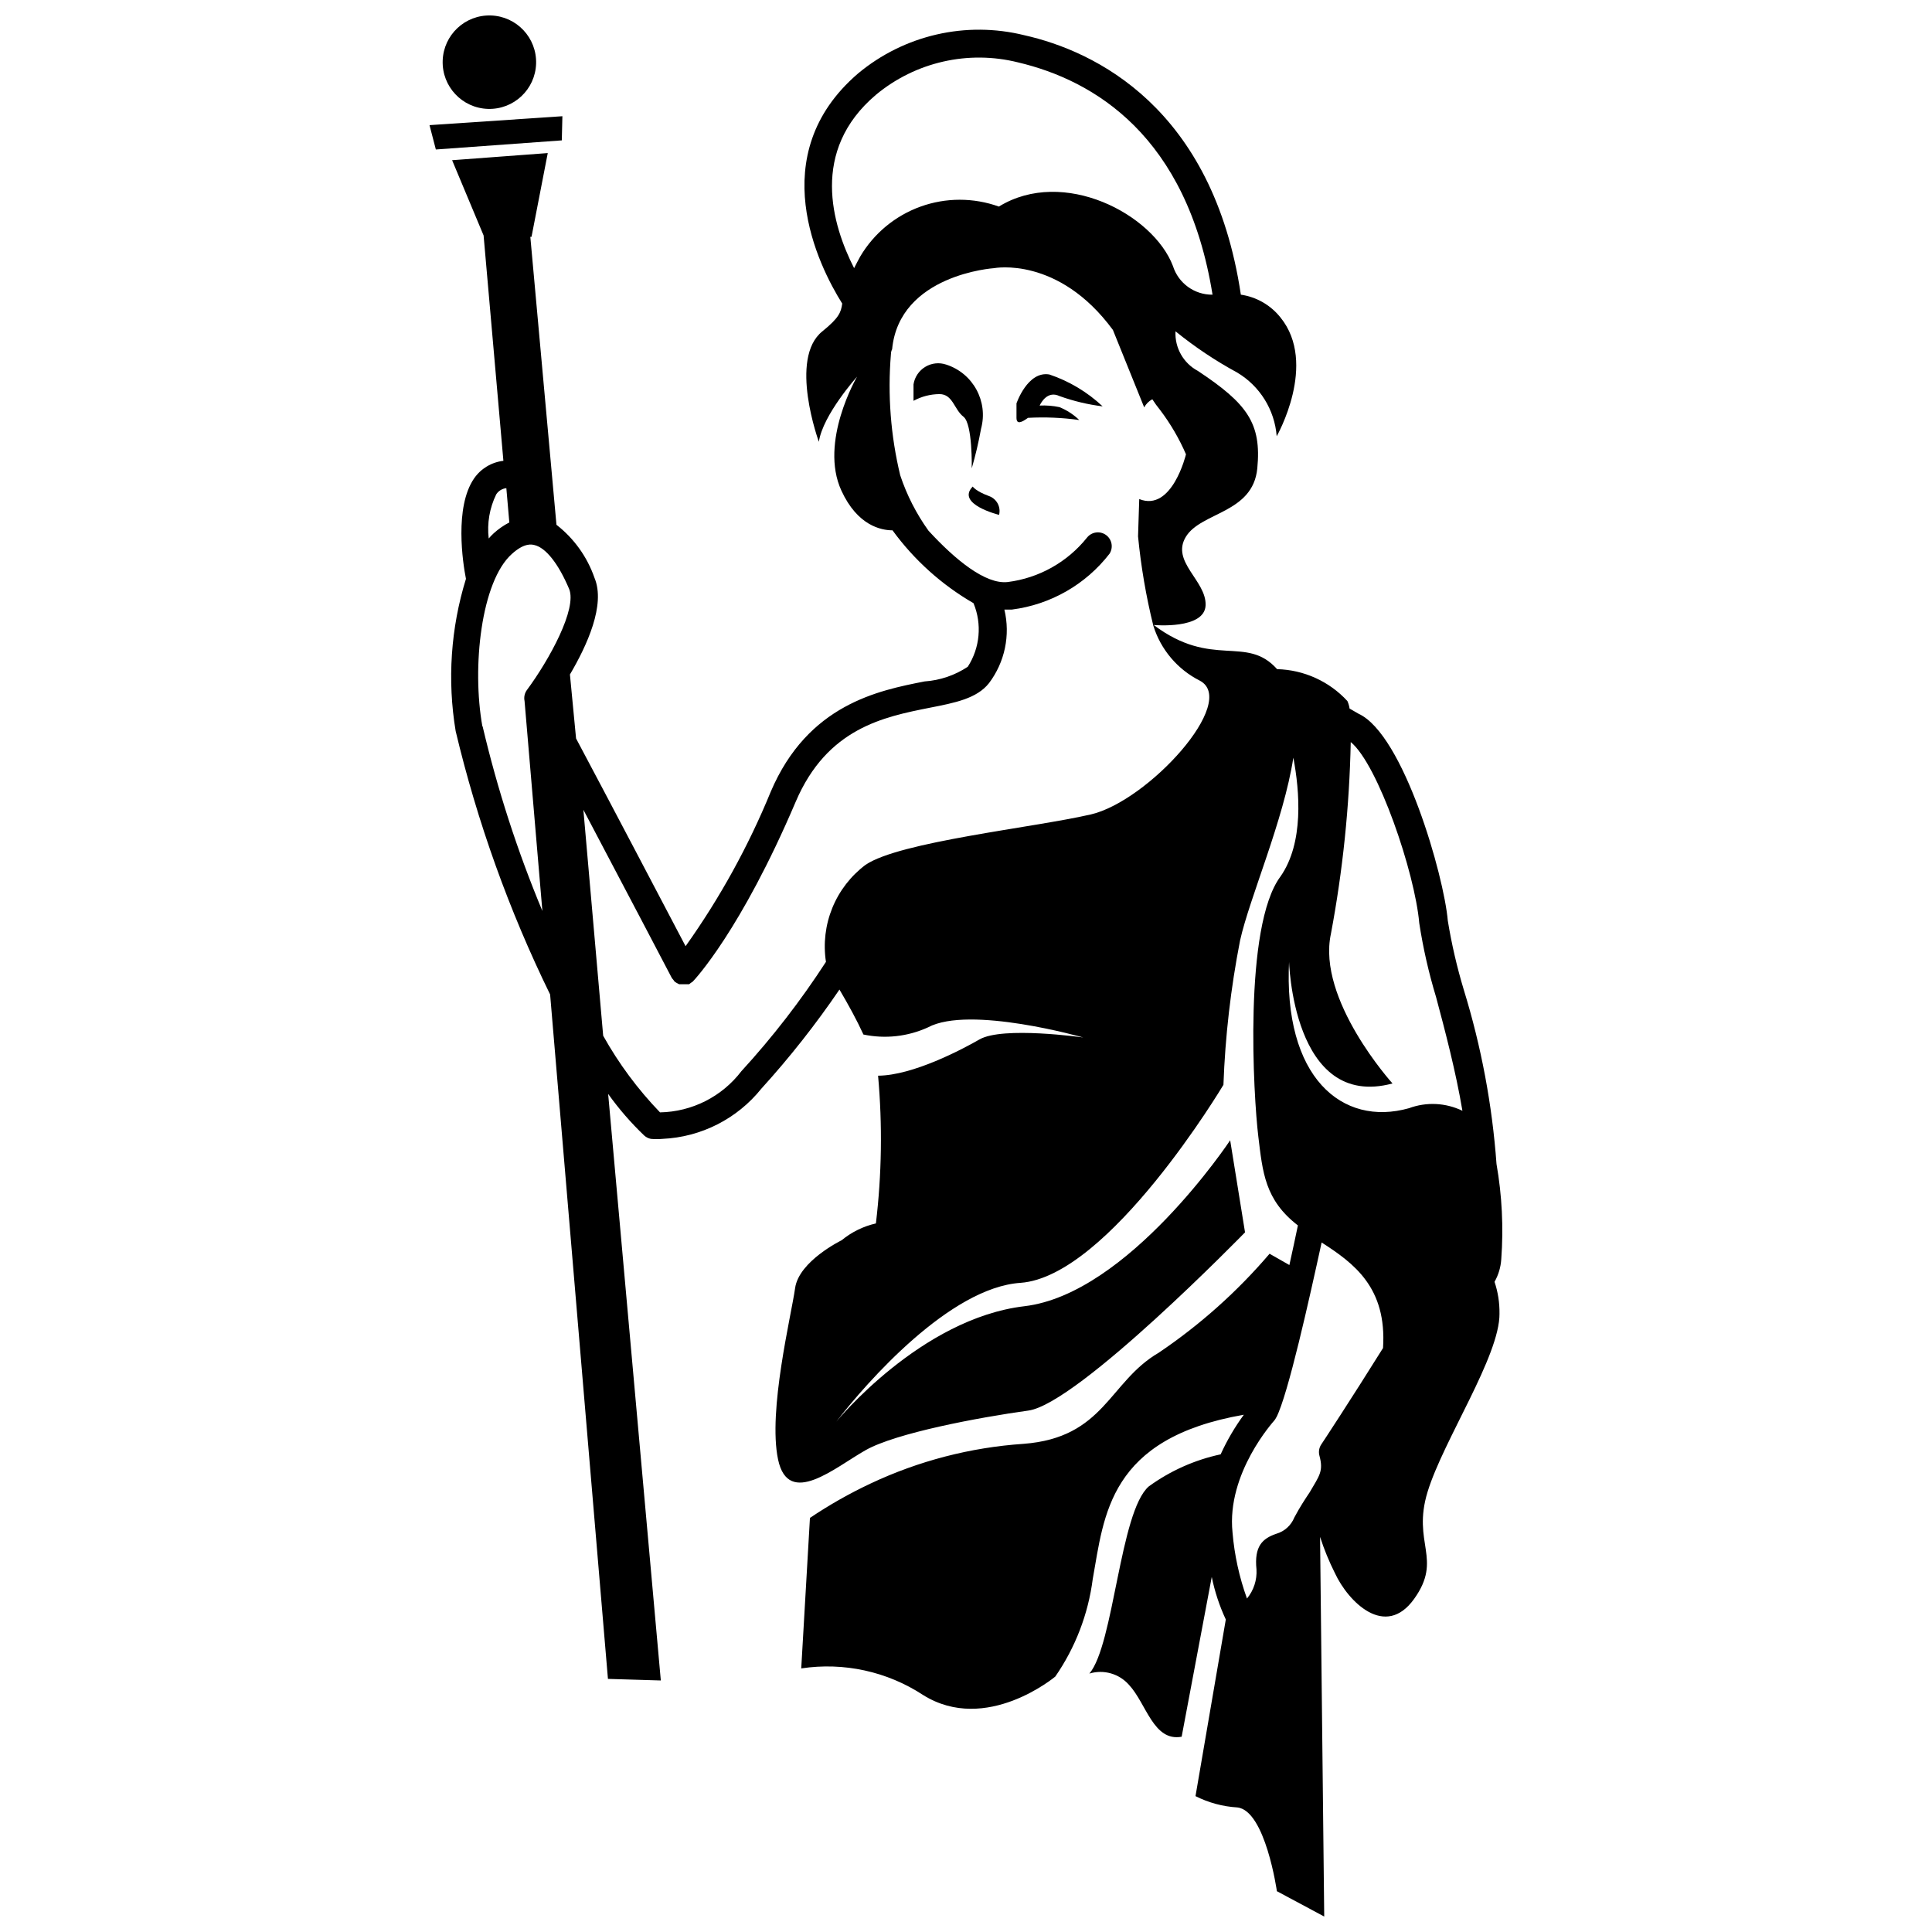 <?xml version="1.0" encoding="UTF-8"?>
<!-- Uploaded to: ICON Repo, www.svgrepo.com, Generator: ICON Repo Mixer Tools -->
<svg width="800px" height="800px" version="1.1" viewBox="144 144 512 512" xmlns="http://www.w3.org/2000/svg">
 <defs>
  <clipPath id="b">
   <path d="m263 151h280v500.9h-280z"/>
  </clipPath>
  <clipPath id="a">
   <path d="m261 148.09h26v24.906h-26z"/>
  </clipPath>
 </defs>
 <path d="m401.52 268.12c1.008-3.453 1.828-6.957 2.469-10.496 1.957-7.227-2.113-14.715-9.238-17.004-1.848-0.629-3.883-0.406-5.551 0.605-1.672 1.012-2.809 2.711-3.109 4.641v4.356c2.109-1.152 4.473-1.762 6.875-1.781 3.57 0 3.883 4.094 6.352 5.984 2.465 1.887 2.203 13.695 2.203 13.695z"/>
 <path d="m413.38 250.9v3.832c0 1.891 1.469 1.156 3.043 0 4.539-0.246 9.09-0.055 13.59 0.578-1.516-1.461-3.297-2.621-5.246-3.414-1.727-0.363-3.488-0.504-5.25-0.418 0.418-0.891 2.152-3.988 5.246-2.519h0.004c3.699 1.332 7.535 2.25 11.441 2.731-4.047-3.801-8.859-6.68-14.117-8.449-5.773-1-8.711 7.66-8.711 7.66z"/>
 <path d="m406.09 275.46c-3.57-1.312-4.305-2.519-4.305-2.519-4.566 4.672 6.981 7.504 6.981 7.504 0.531-2.106-0.629-4.266-2.676-4.984z"/>
 <g clip-path="url(#b)">
  <path d="m540.59 452.48c-1.133-15.656-4.039-31.133-8.66-46.133-1.816-6.023-3.238-12.156-4.25-18.367-0.996-11.809-11.703-49.383-23.668-54.84l-2.363-1.367c-0.098-0.688-0.293-1.359-0.578-1.992-4.809-5.223-11.531-8.27-18.629-8.449-8.188-9.184-17.16 0-32.695-11.703 0 0 13.539 1.258 13.75-5.246 0.211-6.508-9.238-11.492-5.246-18.105 3.988-6.613 17.789-6.191 18.945-18.156s-2.676-17.16-15.742-25.82l-0.004-0.004c-3.848-2.051-6.16-6.144-5.93-10.496 5.094 4.133 10.555 7.785 16.32 10.914 6.043 3.586 9.957 9.895 10.496 16.898 0 0 10.969-19.207 0.996-31.488-2.602-3.273-6.356-5.434-10.496-6.035-7.398-49.594-38.676-64.551-57.359-68.75-15.469-3.832-31.84-0.07-44.082 10.129-25.191 21.621-10.496 50.957-4.199 60.98-0.316 2.309-0.84 3.777-5.246 7.348-9.027 7.191-0.945 29.285-0.945 29.285 1.051-7.137 10.129-17.266 10.129-17.266s-10.129 17.266-4.144 30.23c4.25 9.238 10.496 10.496 13.539 10.496h-0.004c5.731 7.863 13.043 14.441 21.465 19.312 2.289 5.523 1.723 11.82-1.52 16.844-3.414 2.269-7.356 3.606-11.441 3.887-12.281 2.414-30.91 6.086-40.777 29.23-5.926 14.465-13.5 28.199-22.566 40.934-5.824-11.074-19.941-37.996-29.023-55.051l-1.625-16.953c4.512-7.66 9.5-18.473 6.508-25.609-1.93-5.562-5.43-10.449-10.078-14.062l-6.926-76.309h0.316l4.305-22.199-25.348 1.891 8.344 19.941 5.246 59.723c-3.144 0.363-5.973 2.066-7.769 4.672-5.246 7.609-2.992 22.41-2.152 26.609v-0.004c-4.039 13.059-4.973 26.879-2.727 40.359 5.746 24.117 14.141 47.523 25.031 69.797l15.324 181.37 14.012 0.418-13.957-155.44c2.832 3.961 6.027 7.652 9.551 11.02 0.5 0.457 1.117 0.766 1.785 0.891 1.012 0.09 2.031 0.09 3.043 0 10.258-0.461 19.816-5.316 26.238-13.328 7.496-8.254 14.406-17.023 20.68-26.242 2.414 4.094 4.566 8.031 6.352 11.914h-0.004c5.758 1.215 11.754 0.551 17.109-1.891 11.02-5.93 41.145 2.676 41.145 2.676s-21.309-3.043-27.5 0.523c-4.461 2.57-17.633 9.551-26.871 9.605l0.004 0.004c1.172 13.031 0.98 26.156-0.578 39.148-3.332 0.758-6.441 2.285-9.082 4.461 0 0-11.336 5.512-12.332 12.699-0.996 7.191-7.242 32.484-4.512 45.395 2.731 12.91 15.113 2.098 23.195-2.465 8.082-4.566 29.914-8.66 43.141-10.496 13.227-1.836 57.414-47.23 57.414-47.23l-3.938-24.402s-26.977 40.723-54.527 43.977-49.855 30.598-49.855 30.598c8.133-10.551 30.121-35.531 48.805-36.793 23.512-1.676 53.793-52.477 53.793-52.477 0.465-12.852 1.941-25.641 4.41-38.258 2.519-11.336 11.547-31.805 14.117-48.438 1.68 8.871 2.832 22.566-3.41 31.488-9.867 13.223-7.141 58.461-5.879 68.852 1.156 9.551 1.73 16.848 10.496 23.617-0.684 3.359-1.469 6.875-2.258 10.496l-5.246-2.992h-0.004c-8.562 10.031-18.449 18.859-29.387 26.238-13.227 7.715-14.328 22.516-35.844 24.141-14.023 0.949-27.746 4.512-40.465 10.496-5.594 2.629-10.98 5.68-16.109 9.133l-2.309 39.887v-0.004c11.258-1.703 22.746 0.801 32.273 7.035 16.742 10.496 35.059-4.879 35.059-4.879v-0.004c5.32-7.691 8.719-16.543 9.918-25.82 3.043-16.949 4.199-37.312 40.043-43.559-2.398 3.281-4.457 6.797-6.141 10.496-6.875 1.473-13.363 4.367-19.051 8.504-7.66 6.664-9.238 41.984-15.742 49.594 3.781-1.148 7.887 0.02 10.496 2.988 4.617 4.934 6.453 15.113 13.961 13.75l7.977-42.352h-0.004c0.797 3.894 2.047 7.684 3.727 11.285l-8.031 46.812h0.004c3.449 1.738 7.215 2.758 11.07 2.992 7.453 0.789 10.496 22.199 10.496 22.199l12.543 6.715-1.102-100.61c1.066 3.297 2.383 6.508 3.938 9.605 3.516 7.559 13.328 17.527 20.992 6.824 7.66-10.707-0.629-14.695 3.57-28.391 4.199-13.699 19.156-36 19.051-47.23l-0.004-0.004c0.043-2.852-0.402-5.691-1.312-8.398 1.039-1.832 1.652-3.879 1.785-5.981 0.621-8.434 0.199-16.914-1.258-25.242zm-164.42-283.39c10.469-8.676 24.441-11.852 37.629-8.555 20.203 4.777 44.766 19.469 51.535 61.559-4.793 0.059-9.059-3.035-10.496-7.609-5.246-13.75-29.023-26.238-46.129-15.742-6.707-2.41-14.043-2.41-20.746 0.004-6.707 2.414-12.359 7.09-15.992 13.219-0.629 1.156-1.156 2.152-1.625 3.098-5.824-11.441-11.758-31.121 5.824-45.973zm-100.66 105.91c0.598-0.922 1.582-1.52 2.676-1.629l0.789 9.078c-1.504 0.781-2.894 1.75-4.148 2.887-0.473 0.418-0.891 0.891-1.312 1.363v0.004c-0.473-4.012 0.219-8.078 1.996-11.703zm-3.672 61.508c-2.832-15.742-0.316-38.469 7.82-45.711 3.305-2.992 5.246-2.519 5.93-2.363 3.043 0.684 6.402 4.934 9.238 11.652 2.152 5.246-5.246 18.734-11.18 26.766l-0.004-0.004c-0.617 0.848-0.848 1.914-0.629 2.941l4.723 55.629c-6.617-15.859-11.918-32.234-15.848-48.965zm161.11 23.355c-15.273 3.516-50.59 7.191-59.566 13.328v-0.004c-3.914 2.938-6.957 6.879-8.805 11.406-1.848 4.531-2.434 9.477-1.691 14.309-6.652 10.266-14.145 19.953-22.41 28.973-5.144 6.742-13.09 10.762-21.566 10.914-5.875-6.094-10.938-12.918-15.062-20.309l-5.246-59.879c10.863 20.57 23.25 44.188 23.457 44.609v-0.004c0.266 0.297 0.512 0.613 0.734 0.945l0.578 0.367 0.629 0.316h2.625c0.168-0.109 0.324-0.234 0.473-0.367l0.473-0.316c0.523-0.523 12.754-13.539 27.289-47.652 8.344-19.574 23.406-22.516 35.477-24.93 6.769-1.312 12.543-2.465 15.742-6.508v0.004c4.215-5.57 5.719-12.73 4.094-19.523h1.996c10.242-1.309 19.551-6.633 25.871-14.801 1.059-1.652 0.637-3.844-0.965-4.981-1.598-1.137-3.809-0.812-5.019 0.73-5.203 6.496-12.734 10.711-20.992 11.754-5.879 0.684-13.906-5.879-20.992-13.594v0.004c-3.227-4.492-5.758-9.445-7.504-14.695-2.527-10.488-3.359-21.312-2.465-32.066 0-0.84 0.316-1.312 0.316-1.312 1.891-19.891 27.027-21.516 27.027-21.516s17.004-3.305 31.488 16.375l8.289 20.52c0.488-0.914 1.238-1.664 2.152-2.152 0.645 1 1.344 1.965 2.098 2.887 2.734 3.613 5.027 7.543 6.824 11.703 0 0-3.672 15.375-12.387 11.859l-0.316 9.918h0.004c0.773 7.961 2.121 15.852 4.039 23.617 1.957 6.336 6.41 11.605 12.332 14.59 10.34 5.512-13.695 31.961-28.969 35.477zm49.277 159.8c3.098-5.93 8.766-31.488 12.02-46.391 8.555 5.512 17.32 11.914 16.27 27.973-8.555 13.699-16.215 25.348-16.375 25.559v-0.008c-0.582 0.883-0.754 1.973-0.473 2.992 1.102 4.094 0 5.246-2.57 9.656-1.156 1.73-2.625 3.938-4.094 6.719-0.848 2.09-2.609 3.68-4.777 4.305-3.672 1.258-5.879 3.305-5.246 9.445 0.164 2.797-0.734 5.555-2.519 7.715-2.043-5.648-3.332-11.543-3.832-17.531-1.625-15.742 10.969-29.492 11.074-29.652v0.004c0.211-0.254 0.387-0.539 0.523-0.84zm3.359-121.28s0.84 39.887 27.445 32.746c0 0-20.102-22.199-16.32-39.676 3.148-16.762 4.902-33.754 5.25-50.801 7.242 5.93 17.004 34.637 18.156 47.969v-0.004c1.02 6.641 2.512 13.199 4.461 19.629 2.363 8.816 5.246 19.785 6.981 30.125-4.434-2.148-9.551-2.394-14.168-0.684-17.688 4.984-33.434-8.137-31.754-39.309z"/>
 </g>
 <path d="m293.04 174.8-35.215 2.363 1.68 6.453 33.379-2.414z"/>
 <g clip-path="url(#a)">
  <path d="m274.08 148.1c6.84 0.215 12.207 5.934 11.992 12.77-0.215 6.836-5.93 12.203-12.77 11.988-6.836-0.215-12.203-5.93-11.988-12.766 0.215-6.84 5.93-12.207 12.766-11.992"/>
 </g>
</svg>